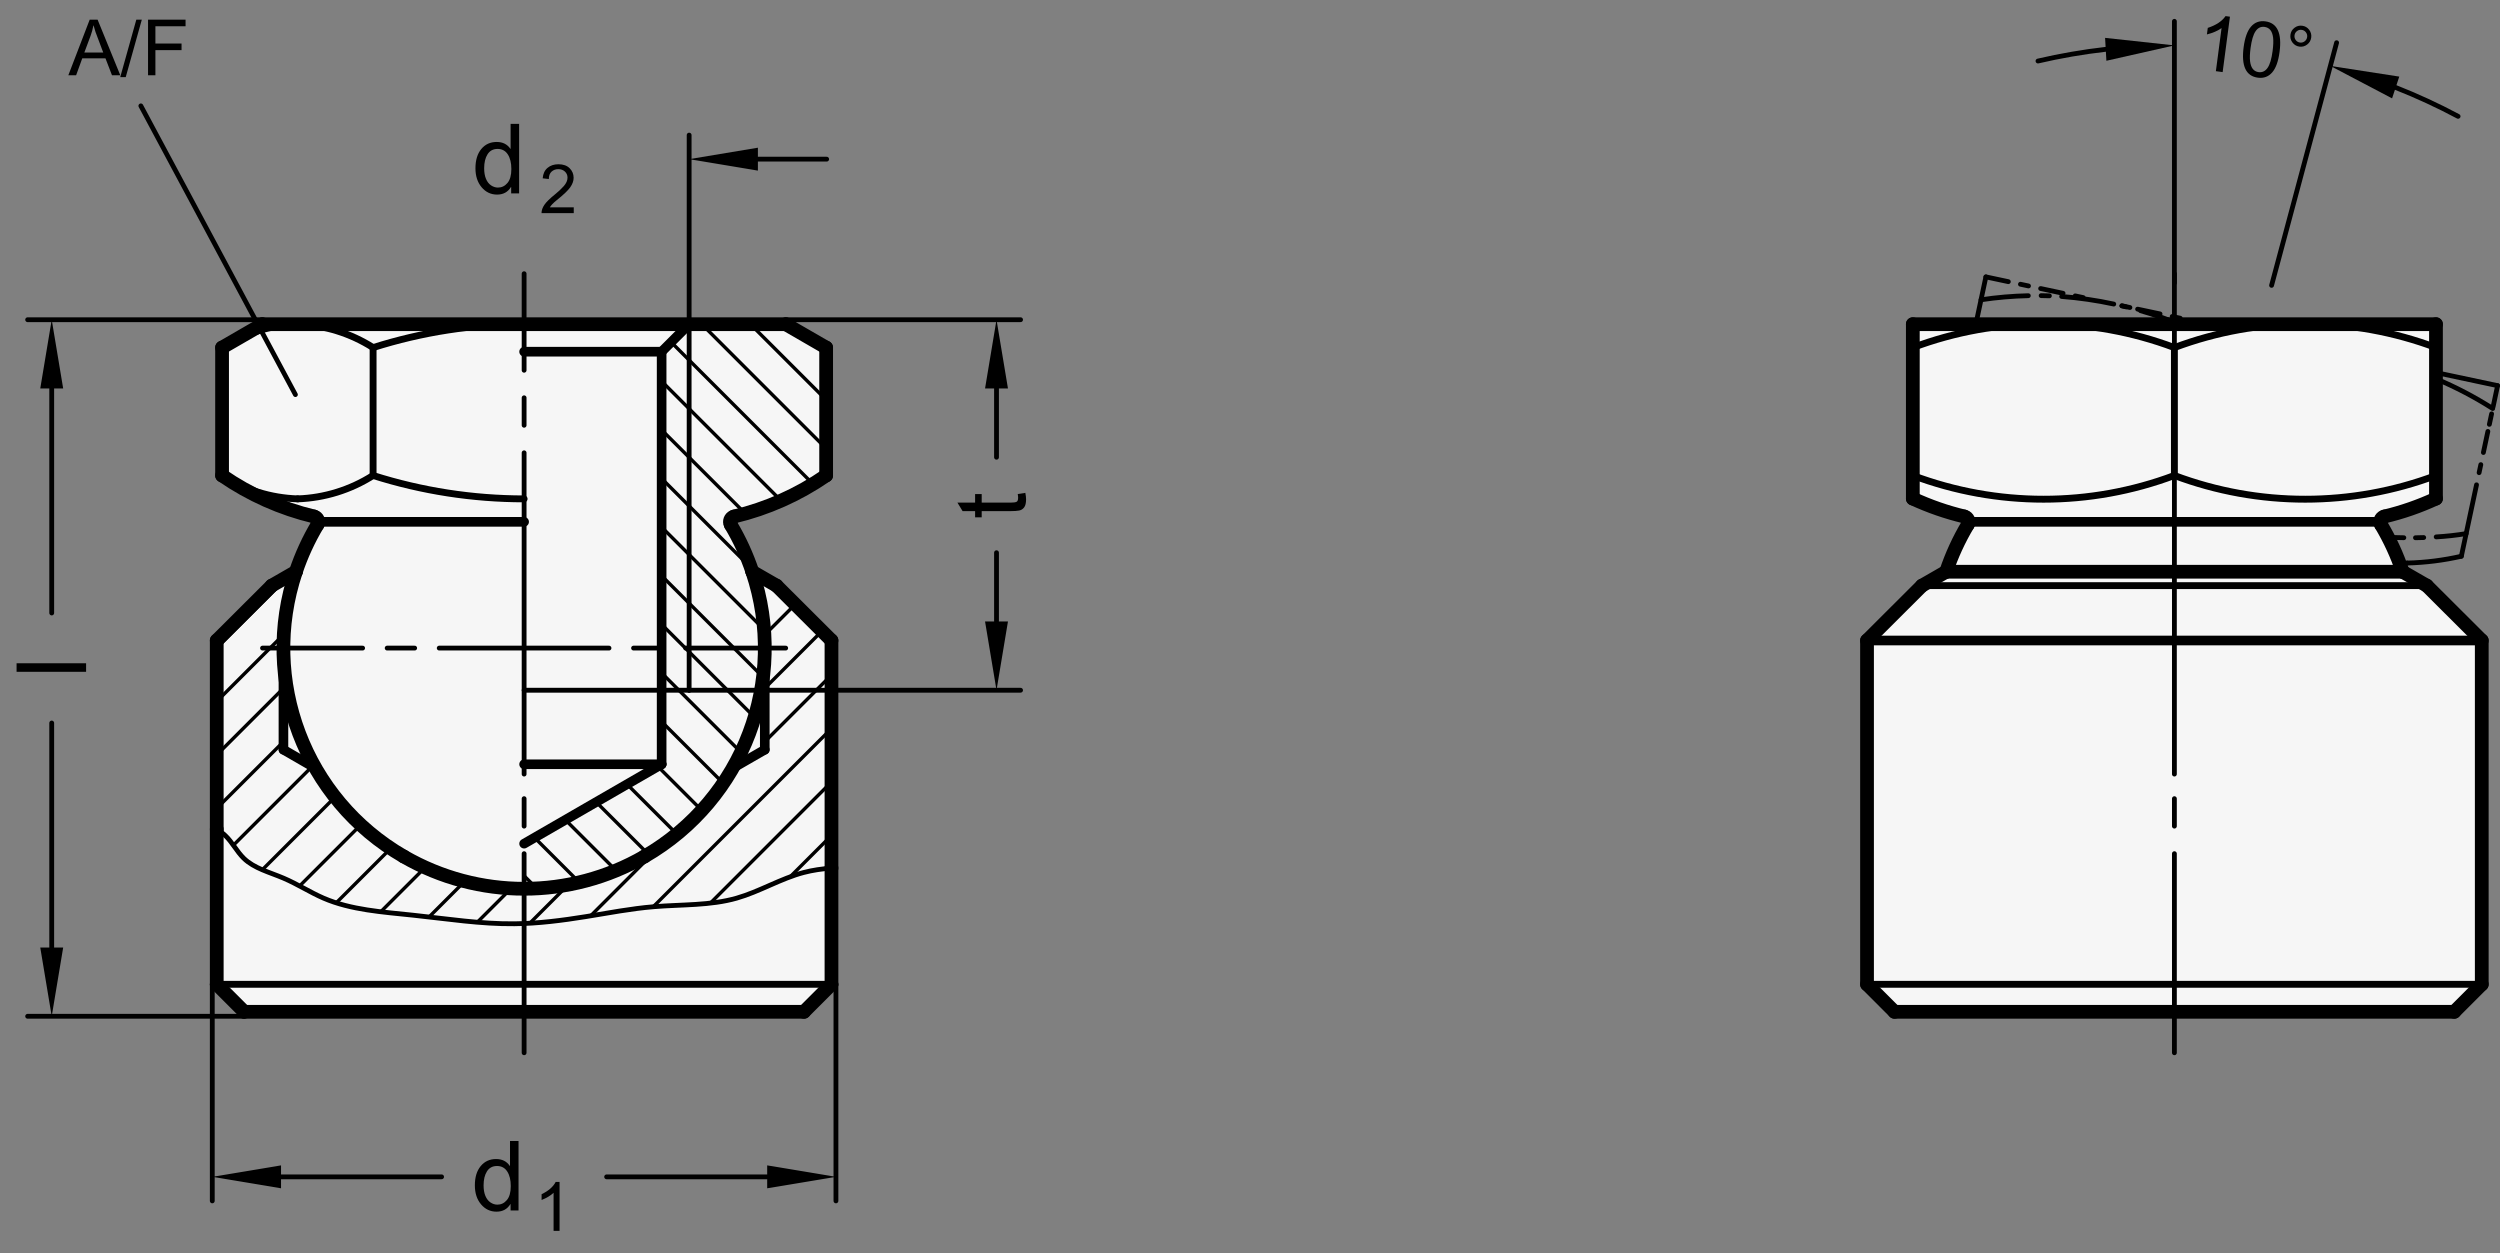 <?xml version="1.0" encoding="utf-8"?>
<!-- Generator: Adobe Illustrator 19.1.0, SVG Export Plug-In . SVG Version: 6.00 Build 0)  -->
<svg version="1.1" xmlns="http://www.w3.org/2000/svg" xmlns:xlink="http://www.w3.org/1999/xlink" x="0px" y="0px"
	 viewBox="0 0 257.65 129.161" enable-background="new 0 0 257.65 129.161" xml:space="preserve">
<rect x="0" y="0" width="257.65" height="129.161" fill="#808080" stroke="none"/>
<g id="MD_x5F_3_x5F_FUELLUNG_x5F_WS">
	<g id="LWPOLYLINE_3_">
		<path fill="#FFFFFF" d="M245.741,53.229c1.827-0.436,3.606-1.054,5.31-1.844V35.823v-2.412h-26.957h-26.957v5.125v12.849
			c1.704,0.79,3.483,1.407,5.31,1.844c0.056,0.013,0.11,0.035,0.159,0.065c0.269,0.161,0.357,0.509,0.196,0.777
			c-0.915,1.532-1.663,3.159-2.229,4.852l-2.486,1.432l-5.669,5.655v35.433l2.835,2.835h57.685l2.835-2.835V66.009l-5.669-5.655
			l-2.486-1.432c-0.566-1.693-1.314-3.319-2.229-4.852c-0.03-0.049-0.051-0.103-0.065-0.159
			C245.248,53.607,245.436,53.302,245.741,53.229z"/>
	</g>
	<g id="LWPOLYLINE_4_">
		<path fill="#FFFFFF" d="M75.662,53.229c3.396-0.806,6.611-2.24,9.48-4.227l0-13.179l-4.17-2.412H54.015H27.057l-4.17,2.412v13.179
			c2.868,1.99,6.083,3.424,9.48,4.227c0.056,0.013,0.11,0.035,0.159,0.065c0.269,0.161,0.357,0.509,0.196,0.777
			c-0.915,1.532-1.663,3.159-2.229,4.852l-2.486,1.432l-5.669,5.655v35.433l2.835,2.835h57.685l2.835-2.835V66.009l-5.669-5.655
			l-2.486-1.432c-0.566-1.693-1.314-3.319-2.229-4.852c-0.03-0.049-0.051-0.103-0.065-0.159
			C75.17,53.607,75.358,53.302,75.662,53.229z"/>
	</g>
</g>
<g id="MD_x5F_3_x5F_FUELLUNG_x5F_GR">
	<g id="LWPOLYLINE">
		<path fill="#F6F6F6" d="M75.662,53.229c3.396-0.806,6.611-2.24,9.48-4.227l0-13.179l-4.17-2.412H54.015H27.057l-4.17,2.412v13.179
			c2.868,1.99,6.083,3.424,9.48,4.227c0.056,0.013,0.11,0.035,0.159,0.065c0.269,0.161,0.357,0.509,0.196,0.777
			c-0.915,1.532-1.663,3.159-2.229,4.852l-2.486,1.432l-5.669,5.655v35.433l2.835,2.835h57.685l2.835-2.835V66.009l-5.669-5.655
			l-2.486-1.432c-0.566-1.693-1.314-3.319-2.229-4.852c-0.03-0.049-0.051-0.103-0.065-0.159
			C75.17,53.607,75.358,53.302,75.662,53.229z"/>
	</g>
	<g id="LWPOLYLINE_1_">
		<path fill="#F6F6F6" d="M245.741,53.229c1.827-0.436,3.606-1.054,5.31-1.844V35.823v-2.412h-26.957h-26.957v5.125v12.849
			c1.704,0.79,3.483,1.407,5.31,1.844c0.056,0.013,0.11,0.035,0.159,0.065c0.269,0.161,0.357,0.509,0.196,0.777
			c-0.915,1.532-1.663,3.159-2.229,4.852l-2.486,1.432l-5.669,5.655v35.433l2.835,2.835h57.685l2.835-2.835V66.009l-5.669-5.655
			l-2.486-1.432c-0.566-1.693-1.314-3.319-2.229-4.852c-0.03-0.049-0.051-0.103-0.065-0.159
			C245.248,53.607,245.436,53.302,245.741,53.229z"/>
	</g>
</g>
<g id="MD_x5F_2_x5F_BEMASSUNG">
	<g id="LINE">
		
			<line stroke="#000000" stroke-width="0.496" stroke-linecap="round" stroke-linejoin="round" stroke-miterlimit="10" x1="71.023" y1="33.411" x2="71.023" y2="13.923"/>
	</g>
	<g id="LINE_1_">
		
			<line stroke="#000000" stroke-width="0.496" stroke-linecap="round" stroke-linejoin="round" stroke-miterlimit="10" x1="78.109" y1="16.403" x2="85.196" y2="16.403"/>
	</g>
	<g id="SOLID">
		<polygon points="78.109,15.222 71.023,16.403 78.109,17.584 		"/>
	</g>
	<g id="TEXT">
		<g>
			<path d="M53.5,19.933H52.68v-0.66h-0.02c-0.316,0.521-0.793,0.782-1.432,0.782c-0.635,0-1.166-0.252-1.591-0.755
				C49.212,18.796,49,18.144,49,17.343c0-0.838,0.2-1.499,0.601-1.984s0.93-0.729,1.588-0.729c0.619,0,1.09,0.236,1.413,0.709h0.02
				v-2.571H53.5V19.933z M51.321,19.332c0.384,0,0.71-0.157,0.978-0.474s0.401-0.795,0.401-1.437c0-0.633-0.122-1.136-0.367-1.511
				c-0.244-0.374-0.595-0.562-1.051-0.562s-0.801,0.183-1.034,0.55c-0.233,0.366-0.35,0.848-0.35,1.444
				c0,0.43,0.063,0.794,0.188,1.092s0.3,0.522,0.525,0.672C50.837,19.257,51.073,19.332,51.321,19.332z"/>
		</g>
	</g>
	<g id="TEXT_1_">
		<g>
			<path d="M59.131,21.966h-3.322c0-0.283,0.099-0.569,0.296-0.858c0.197-0.29,0.566-0.652,1.107-1.088
				c0.331-0.265,0.626-0.543,0.886-0.833c0.26-0.291,0.39-0.584,0.39-0.878c0-0.253-0.09-0.462-0.269-0.628
				c-0.179-0.165-0.406-0.248-0.679-0.248c-0.276,0-0.508,0.085-0.695,0.255s-0.282,0.424-0.284,0.762l-0.633-0.072
				c0.039-0.47,0.206-0.829,0.501-1.077c0.295-0.249,0.67-0.373,1.124-0.373c0.493,0,0.876,0.136,1.151,0.408
				c0.275,0.272,0.413,0.602,0.413,0.987c0,0.321-0.116,0.647-0.347,0.977c-0.232,0.33-0.693,0.771-1.384,1.322
				c-0.362,0.29-0.603,0.54-0.722,0.749h2.467V21.966z"/>
		</g>
	</g>
	<g id="LINE_2_">
		
			<line stroke="#000000" stroke-width="0.496" stroke-linecap="round" stroke-linejoin="round" stroke-miterlimit="10" x1="21.877" y1="101.442" x2="21.877" y2="123.765"/>
	</g>
	<g id="SOLID_1_">
		<polygon points="28.963,120.104 21.877,121.285 28.963,122.466 		"/>
	</g>
	<g id="LINE_107_">
		
			<line stroke="#000000" stroke-width="0.496" stroke-linecap="round" stroke-linejoin="round" stroke-miterlimit="10" x1="234.109" y1="29.411" x2="240.811" y2="4.399"/>
	</g>
	<g id="LINE_108_">
		
			<line stroke="#000000" stroke-width="0.496" stroke-linecap="round" stroke-linejoin="round" stroke-miterlimit="10" x1="224.093" y1="29.159" x2="224.093" y2="2.198"/>
	</g>
	<g id="ARC_25_">
		<path stroke="#000000" stroke-width="0.496" stroke-linecap="round" stroke-linejoin="round" stroke-miterlimit="10" d="
			M253.331,11.99c-2.086-1.113-4.233-2.106-6.433-2.974"/>
	</g>
	<g id="ARC_26_">
		<path stroke="#000000" stroke-width="0.496" stroke-linecap="round" stroke-linejoin="round" stroke-miterlimit="10" d="
			M217.018,5.082c-2.349,0.269-4.68,0.672-6.983,1.208"/>
	</g>
	<g id="SOLID_2_">
		<polygon points="246.528,10.138 240.169,6.795 247.269,7.895 		"/>
	</g>
	<g id="SOLID_3_">
		<polygon points="216.951,3.903 224.093,4.678 217.085,6.262 		"/>
	</g>
	<g id="TEXT_2_">
		<g>
			<path d="M229.066,7.43l-0.698-0.093l0.586-4.445c-0.393,0.284-0.896,0.503-1.51,0.657l0.089-0.675
				c0.854-0.279,1.465-0.684,1.832-1.215l0.453,0.06L229.066,7.43z"/>
			<path d="M233.461,2.199c1.235,0.162,1.726,1.213,1.471,3.15c-0.129,0.98-0.385,1.688-0.767,2.122
				c-0.382,0.436-0.872,0.613-1.469,0.535c-1.232-0.163-1.722-1.211-1.467-3.145c0.129-0.979,0.384-1.688,0.767-2.124
				C232.378,2.301,232.867,2.121,233.461,2.199z M232.772,7.434c0.375,0.049,0.683-0.097,0.921-0.435
				c0.239-0.337,0.413-0.918,0.521-1.743c0.075-0.573,0.093-1.031,0.053-1.371c-0.041-0.34-0.136-0.604-0.283-0.787
				c-0.148-0.183-0.35-0.292-0.605-0.325c-0.375-0.05-0.682,0.098-0.918,0.443c-0.237,0.344-0.41,0.925-0.518,1.741
				c-0.075,0.566-0.091,1.02-0.05,1.362c0.042,0.341,0.137,0.604,0.283,0.788C232.324,7.291,232.522,7.4,232.772,7.434z"/>
			<path d="M237.266,2.652c0.295,0.039,0.533,0.178,0.715,0.416s0.252,0.504,0.214,0.799c-0.039,0.297-0.178,0.538-0.416,0.721
				s-0.504,0.255-0.796,0.217c-0.295-0.039-0.533-0.178-0.716-0.416c-0.184-0.238-0.255-0.507-0.216-0.804s0.177-0.536,0.414-0.718
				C236.702,2.686,236.969,2.613,237.266,2.652z M237.038,4.386c0.179,0.023,0.341-0.021,0.485-0.133
				c0.145-0.113,0.229-0.26,0.253-0.44c0.024-0.181-0.02-0.343-0.131-0.486c-0.111-0.145-0.257-0.227-0.435-0.25
				c-0.182-0.024-0.343,0.019-0.486,0.129c-0.143,0.109-0.227,0.255-0.25,0.436c-0.024,0.181,0.019,0.344,0.128,0.491
				C236.712,4.277,236.857,4.361,237.038,4.386z"/>
		</g>
	</g>
	<g id="LINE_109_">
		
			<line stroke="#000000" stroke-width="0.496" stroke-linecap="round" stroke-linejoin="round" stroke-miterlimit="10" x1="71.023" y1="71.135" x2="105.18" y2="71.135"/>
	</g>
	<g id="LINE_110_">
		
			<line stroke="#000000" stroke-width="0.496" stroke-linecap="round" stroke-linejoin="round" stroke-miterlimit="10" x1="80.972" y1="32.95" x2="105.18" y2="32.95"/>
	</g>
	<g id="LINE_111_">
		
			<line stroke="#000000" stroke-width="0.496" stroke-linecap="round" stroke-linejoin="round" stroke-miterlimit="10" x1="102.7" y1="40.037" x2="102.7" y2="47.124"/>
	</g>
	<g id="LINE_112_">
		
			<line stroke="#000000" stroke-width="0.496" stroke-linecap="round" stroke-linejoin="round" stroke-miterlimit="10" x1="102.7" y1="64.048" x2="102.7" y2="56.961"/>
	</g>
	<g id="SOLID_4_">
		<polygon points="101.519,40.037 102.7,32.95 103.881,40.037 		"/>
	</g>
	<g id="SOLID_5_">
		<polygon points="101.519,64.048 102.7,71.135 103.881,64.048 		"/>
	</g>
	<g id="TEXT_3_">
		<g>
			<path d="M105.67,50.794c0.052,0.261,0.078,0.48,0.078,0.66c0,0.385-0.067,0.665-0.203,0.841
				c-0.135,0.176-0.307,0.283-0.516,0.322c-0.208,0.039-0.498,0.059-0.869,0.059h-2.986v0.641h-0.68v-0.641h-1.29l-0.533-0.879
				h1.823v-0.88h0.68v0.88h3.035c0.261,0,0.445-0.027,0.555-0.081c0.108-0.054,0.163-0.19,0.163-0.408
				c0-0.127-0.013-0.257-0.039-0.391L105.67,50.794z"/>
		</g>
	</g>
	<g id="LINE_113_">
		
			<line stroke="#000000" stroke-width="0.496" stroke-linecap="round" stroke-linejoin="round" stroke-miterlimit="10" x1="25.172" y1="104.738" x2="2.849" y2="104.738"/>
	</g>
	<g id="LINE_114_">
		
			<line stroke="#000000" stroke-width="0.496" stroke-linecap="round" stroke-linejoin="round" stroke-miterlimit="10" x1="27.057" y1="32.95" x2="2.849" y2="32.95"/>
	</g>
	<g id="LINE_115_">
		
			<line stroke="#000000" stroke-width="0.496" stroke-linecap="round" stroke-linejoin="round" stroke-miterlimit="10" x1="5.33" y1="97.651" x2="5.33" y2="74.513"/>
	</g>
	<g id="LINE_116_">
		
			<line stroke="#000000" stroke-width="0.496" stroke-linecap="round" stroke-linejoin="round" stroke-miterlimit="10" x1="5.33" y1="40.037" x2="5.33" y2="63.175"/>
	</g>
	<g id="SOLID_6_">
		<polygon points="4.149,97.651 5.33,104.738 6.511,97.651 		"/>
	</g>
	<g id="SOLID_7_">
		<polygon points="4.149,40.037 5.33,32.95 6.511,40.037 		"/>
	</g>
	<g id="TEXT_4_">
		<g>
			<path d="M8.873,68.356v0.881H1.708v-0.881H8.873z"/>
		</g>
	</g>
	<g id="LINE_117_">
		
			<line stroke="#000000" stroke-width="0.496" stroke-linecap="round" stroke-linejoin="round" stroke-miterlimit="10" x1="30.445" y1="40.668" x2="14.516" y2="10.912"/>
	</g>
	<g id="LINE_118_">
		
			<line stroke="#000000" stroke-width="0.496" stroke-linecap="round" stroke-linejoin="round" stroke-miterlimit="10" x1="28.963" y1="121.285" x2="45.511" y2="121.285"/>
	</g>
	<g id="TEXT_5_">
		<g>
			<path d="M53.44,124.753H52.62v-0.66H52.6c-0.316,0.521-0.793,0.782-1.432,0.782c-0.635,0-1.166-0.252-1.591-0.755
				c-0.425-0.504-0.638-1.156-0.638-1.957c0-0.838,0.2-1.499,0.601-1.984s0.93-0.729,1.588-0.729c0.619,0,1.09,0.236,1.413,0.709
				h0.02v-2.571h0.879V124.753z M51.261,124.151c0.384,0,0.71-0.157,0.978-0.474s0.401-0.795,0.401-1.437
				c0-0.633-0.122-1.136-0.367-1.511c-0.244-0.374-0.595-0.562-1.051-0.562s-0.801,0.183-1.034,0.55
				c-0.233,0.366-0.35,0.848-0.35,1.444c0,0.43,0.063,0.794,0.188,1.092s0.3,0.522,0.525,0.672
				C50.777,124.077,51.013,124.151,51.261,124.151z"/>
		</g>
	</g>
	<g id="TEXT_6_">
		<g>
			<path d="M57.668,126.852h-0.616v-3.924c-0.308,0.292-0.72,0.539-1.235,0.742v-0.596c0.709-0.34,1.193-0.76,1.451-1.262h0.4
				V126.852z"/>
		</g>
	</g>
	<g id="LINE_119_">
		
			<line stroke="#000000" stroke-width="0.496" stroke-linecap="round" stroke-linejoin="round" stroke-miterlimit="10" x1="86.152" y1="101.442" x2="86.152" y2="123.765"/>
	</g>
	<g id="SOLID_8_">
		<polygon points="79.066,120.104 86.152,121.285 79.066,122.466 		"/>
	</g>
	<g id="LINE_120_">
		
			<line stroke="#000000" stroke-width="0.496" stroke-linecap="round" stroke-linejoin="round" stroke-miterlimit="10" x1="79.066" y1="121.285" x2="62.519" y2="121.285"/>
	</g>
	<g id="MTEXT">
		<g>
			<path d="M12.398,7.759h-0.856L10.87,6.015H8.477L7.844,7.759H7.042l2.201-5.731h0.817L12.398,7.759z M10.639,5.414
				C10.17,4.172,9.905,3.468,9.845,3.3S9.719,2.907,9.646,2.625h-0.02C9.553,3.011,9.456,3.369,9.333,3.697L8.692,5.414H10.639z"/>
			<path d="M14.615,2.028l-1.658,5.923h-0.567l1.658-5.923H14.615z"/>
			<path d="M19.124,2.708h-3.108v1.775h2.694v0.681h-2.694v2.596h-0.759V2.028h3.867V2.708z"/>
		</g>
	</g>
</g>
<g id="MD_x5F_1_x5F_070">
	<g id="LINE_3_">
		
			<line fill="none" stroke="#000000" stroke-width="0.992" stroke-linecap="round" stroke-linejoin="round" stroke-miterlimit="10" x1="32.802" y1="53.78" x2="54.015" y2="53.78"/>
	</g>
	<g id="LINE_22_">
		
			<line fill="none" stroke="#000000" stroke-width="0.992" stroke-linecap="round" stroke-linejoin="round" stroke-miterlimit="10" x1="54.015" y1="86.948" x2="68.188" y2="78.765"/>
	</g>
	<g id="LINE_23_">
		
			<line fill="none" stroke="#000000" stroke-width="0.992" stroke-linecap="round" stroke-linejoin="round" stroke-miterlimit="10" x1="68.188" y1="78.765" x2="68.188" y2="36.246"/>
	</g>
	<g id="LINE_24_">
		
			<line fill="none" stroke="#000000" stroke-width="0.992" stroke-linecap="round" stroke-linejoin="round" stroke-miterlimit="10" x1="68.188" y1="36.246" x2="71.023" y2="33.411"/>
	</g>
	<g id="LINE_25_">
		
			<line fill="none" stroke="#000000" stroke-width="0.992" stroke-linecap="round" stroke-linejoin="round" stroke-miterlimit="10" x1="68.188" y1="36.246" x2="54.015" y2="36.246"/>
	</g>
	<g id="LINE_26_">
		
			<line fill="none" stroke="#000000" stroke-width="0.992" stroke-linecap="round" stroke-linejoin="round" stroke-miterlimit="10" x1="68.188" y1="78.765" x2="54.015" y2="78.765"/>
	</g>
	<g id="LINE_59_">
		
			<line fill="none" stroke="#000000" stroke-width="0.992" stroke-linecap="round" stroke-linejoin="round" stroke-miterlimit="10" x1="29.212" y1="66.792" x2="29.212" y2="77.263"/>
	</g>
	<g id="LINE_60_">
		
			<line fill="none" stroke="#000000" stroke-width="0.992" stroke-linecap="round" stroke-linejoin="round" stroke-miterlimit="10" x1="29.212" y1="77.263" x2="32.524" y2="79.175"/>
	</g>
	<g id="LINE_61_">
		
			<line fill="none" stroke="#000000" stroke-width="0.992" stroke-linecap="round" stroke-linejoin="round" stroke-miterlimit="10" x1="78.818" y1="66.792" x2="78.818" y2="77.263"/>
	</g>
	<g id="LINE_62_">
		
			<line fill="none" stroke="#000000" stroke-width="0.992" stroke-linecap="round" stroke-linejoin="round" stroke-miterlimit="10" x1="78.818" y1="77.263" x2="75.505" y2="79.175"/>
	</g>
	<g id="LINE_72_">
		
			<line fill="none" stroke="#000000" stroke-width="0.992" stroke-linecap="round" stroke-linejoin="round" stroke-miterlimit="10" x1="202.881" y1="53.78" x2="224.093" y2="53.78"/>
	</g>
	<g id="LINE_88_">
		
			<line fill="none" stroke="#000000" stroke-width="0.992" stroke-linecap="round" stroke-linejoin="round" stroke-miterlimit="10" x1="192.416" y1="66.009" x2="255.77" y2="66.009"/>
	</g>
	<g id="LINE_90_">
		
			<line fill="none" stroke="#000000" stroke-width="0.992" stroke-linecap="round" stroke-linejoin="round" stroke-miterlimit="10" x1="245.306" y1="53.78" x2="224.093" y2="53.78"/>
	</g>
</g>
<g id="MD_x5F_2_x5F_SCHRAFFUR">
	<g id="LINE_4_">
		
			<line fill="none" stroke="#000000" stroke-width="0.354" stroke-linecap="round" stroke-linejoin="round" stroke-miterlimit="10" x1="55.313" y1="91.561" x2="54.015" y2="90.262"/>
	</g>
	<g id="LINE_5_">
		
			<line fill="none" stroke="#000000" stroke-width="0.354" stroke-linecap="round" stroke-linejoin="round" stroke-miterlimit="10" x1="59.698" y1="90.935" x2="55.091" y2="86.327"/>
	</g>
	<g id="LINE_6_">
		
			<line fill="none" stroke="#000000" stroke-width="0.354" stroke-linecap="round" stroke-linejoin="round" stroke-miterlimit="10" x1="63.489" y1="89.714" x2="58.267" y2="84.493"/>
	</g>
	<g id="LINE_7_">
		
			<line fill="none" stroke="#000000" stroke-width="0.354" stroke-linecap="round" stroke-linejoin="round" stroke-miterlimit="10" x1="66.819" y1="88.034" x2="61.444" y2="82.659"/>
	</g>
	<g id="LINE_8_">
		
			<line fill="none" stroke="#000000" stroke-width="0.354" stroke-linecap="round" stroke-linejoin="round" stroke-miterlimit="10" x1="69.756" y1="85.96" x2="64.621" y2="80.825"/>
	</g>
	<g id="LINE_9_">
		
			<line fill="none" stroke="#000000" stroke-width="0.354" stroke-linecap="round" stroke-linejoin="round" stroke-miterlimit="10" x1="72.327" y1="83.52" x2="67.798" y2="78.991"/>
	</g>
	<g id="LINE_10_">
		
			<line fill="none" stroke="#000000" stroke-width="0.354" stroke-linecap="round" stroke-linejoin="round" stroke-miterlimit="10" x1="74.538" y1="80.72" x2="68.188" y2="74.37"/>
	</g>
	<g id="LINE_11_">
		
			<line fill="none" stroke="#000000" stroke-width="0.354" stroke-linecap="round" stroke-linejoin="round" stroke-miterlimit="10" x1="76.368" y1="77.539" x2="68.188" y2="69.359"/>
	</g>
	<g id="LINE_12_">
		
			<line fill="none" stroke="#000000" stroke-width="0.354" stroke-linecap="round" stroke-linejoin="round" stroke-miterlimit="10" x1="77.769" y1="73.929" x2="68.188" y2="64.348"/>
	</g>
	<g id="LINE_13_">
		
			<line fill="none" stroke="#000000" stroke-width="0.354" stroke-linecap="round" stroke-linejoin="round" stroke-miterlimit="10" x1="78.637" y1="69.785" x2="68.188" y2="59.337"/>
	</g>
	<g id="LINE_14_">
		
			<line fill="none" stroke="#000000" stroke-width="0.354" stroke-linecap="round" stroke-linejoin="round" stroke-miterlimit="10" x1="78.744" y1="64.882" x2="68.188" y2="54.326"/>
	</g>
	<g id="LINE_15_">
		
			<line fill="none" stroke="#000000" stroke-width="0.354" stroke-linecap="round" stroke-linejoin="round" stroke-miterlimit="10" x1="77.4" y1="58.527" x2="68.188" y2="49.315"/>
	</g>
	<g id="LINE_16_">
		
			<line fill="none" stroke="#000000" stroke-width="0.354" stroke-linecap="round" stroke-linejoin="round" stroke-miterlimit="10" x1="76.813" y1="52.928" x2="68.188" y2="44.304"/>
	</g>
	<g id="LINE_17_">
		
			<line fill="none" stroke="#000000" stroke-width="0.354" stroke-linecap="round" stroke-linejoin="round" stroke-miterlimit="10" x1="80.496" y1="51.601" x2="68.188" y2="39.293"/>
	</g>
	<g id="LINE_18_">
		
			<line fill="none" stroke="#000000" stroke-width="0.354" stroke-linecap="round" stroke-linejoin="round" stroke-miterlimit="10" x1="83.788" y1="49.881" x2="69.17" y2="35.264"/>
	</g>
	<g id="LINE_19_">
		
			<line fill="none" stroke="#000000" stroke-width="0.354" stroke-linecap="round" stroke-linejoin="round" stroke-miterlimit="10" x1="85.142" y1="46.225" x2="72.328" y2="33.411"/>
	</g>
	<g id="LINE_20_">
		
			<line fill="none" stroke="#000000" stroke-width="0.354" stroke-linecap="round" stroke-linejoin="round" stroke-miterlimit="10" x1="85.142" y1="41.214" x2="77.339" y2="33.411"/>
	</g>
	<g id="LINE_21_">
		
			<line fill="none" stroke="#000000" stroke-width="0.354" stroke-linecap="round" stroke-linejoin="round" stroke-miterlimit="10" x1="85.142" y1="36.203" x2="84.24" y2="35.301"/>
	</g>
	<g id="LINE_29_">
		
			<line fill="none" stroke="#000000" stroke-width="0.354" stroke-linecap="round" stroke-linejoin="round" stroke-miterlimit="10" x1="22.338" y1="66.776" x2="29.781" y2="59.333"/>
	</g>
	<g id="LINE_30_">
		
			<line fill="none" stroke="#000000" stroke-width="0.354" stroke-linecap="round" stroke-linejoin="round" stroke-miterlimit="10" x1="22.338" y1="72.288" x2="29.252" y2="65.374"/>
	</g>
	<g id="LINE_31_">
		
			<line fill="none" stroke="#000000" stroke-width="0.354" stroke-linecap="round" stroke-linejoin="round" stroke-miterlimit="10" x1="22.338" y1="77.8" x2="29.212" y2="70.926"/>
	</g>
	<g id="LINE_32_">
		
			<line fill="none" stroke="#000000" stroke-width="0.354" stroke-linecap="round" stroke-linejoin="round" stroke-miterlimit="10" x1="22.338" y1="83.312" x2="29.212" y2="76.438"/>
	</g>
	<g id="LINE_33_">
		
			<line fill="none" stroke="#000000" stroke-width="0.354" stroke-linecap="round" stroke-linejoin="round" stroke-miterlimit="10" x1="24.051" y1="87.111" x2="32.183" y2="78.979"/>
	</g>
	<g id="LINE_34_">
		
			<line fill="none" stroke="#000000" stroke-width="0.354" stroke-linecap="round" stroke-linejoin="round" stroke-miterlimit="10" x1="27.033" y1="89.641" x2="34.532" y2="82.142"/>
	</g>
	<g id="LINE_35_">
		
			<line fill="none" stroke="#000000" stroke-width="0.354" stroke-linecap="round" stroke-linejoin="round" stroke-miterlimit="10" x1="30.876" y1="91.31" x2="37.18" y2="85.007"/>
	</g>
	<g id="LINE_36_">
		
			<line fill="none" stroke="#000000" stroke-width="0.354" stroke-linecap="round" stroke-linejoin="round" stroke-miterlimit="10" x1="34.649" y1="93.049" x2="40.264" y2="87.434"/>
	</g>
	<g id="LINE_37_">
		
			<line fill="none" stroke="#000000" stroke-width="0.354" stroke-linecap="round" stroke-linejoin="round" stroke-miterlimit="10" x1="39.243" y1="93.968" x2="43.811" y2="89.399"/>
	</g>
	<g id="LINE_38_">
		
			<line fill="none" stroke="#000000" stroke-width="0.354" stroke-linecap="round" stroke-linejoin="round" stroke-miterlimit="10" x1="44.217" y1="94.505" x2="47.894" y2="90.828"/>
	</g>
	<g id="LINE_39_">
		
			<line fill="none" stroke="#000000" stroke-width="0.354" stroke-linecap="round" stroke-linejoin="round" stroke-miterlimit="10" x1="78.051" y1="60.672" x2="78.973" y2="59.75"/>
	</g>
	<g id="LINE_40_">
		
			<line fill="none" stroke="#000000" stroke-width="0.354" stroke-linecap="round" stroke-linejoin="round" stroke-miterlimit="10" x1="49.19" y1="95.045" x2="52.676" y2="91.559"/>
	</g>
	<g id="LINE_41_">
		
			<line fill="none" stroke="#000000" stroke-width="0.354" stroke-linecap="round" stroke-linejoin="round" stroke-miterlimit="10" x1="78.782" y1="65.453" x2="81.954" y2="62.281"/>
	</g>
	<g id="LINE_42_">
		
			<line fill="none" stroke="#000000" stroke-width="0.354" stroke-linecap="round" stroke-linejoin="round" stroke-miterlimit="10" x1="54.598" y1="95.148" x2="58.574" y2="91.172"/>
	</g>
	<g id="LINE_43_">
		
			<line fill="none" stroke="#000000" stroke-width="0.354" stroke-linecap="round" stroke-linejoin="round" stroke-miterlimit="10" x1="78.818" y1="70.929" x2="84.713" y2="65.033"/>
	</g>
	<g id="LINE_44_">
		
			<line fill="none" stroke="#000000" stroke-width="0.354" stroke-linecap="round" stroke-linejoin="round" stroke-miterlimit="10" x1="60.873" y1="94.385" x2="67.946" y2="87.313"/>
	</g>
	<g id="LINE_45_">
		
			<line fill="none" stroke="#000000" stroke-width="0.354" stroke-linecap="round" stroke-linejoin="round" stroke-miterlimit="10" x1="78.818" y1="76.441" x2="85.692" y2="69.567"/>
	</g>
	<g id="LINE_46_">
		
			<line fill="none" stroke="#000000" stroke-width="0.354" stroke-linecap="round" stroke-linejoin="round" stroke-miterlimit="10" x1="74.536" y1="80.723" x2="76.874" y2="78.385"/>
	</g>
	<g id="LINE_47_">
		
			<line fill="none" stroke="#000000" stroke-width="0.354" stroke-linecap="round" stroke-linejoin="round" stroke-miterlimit="10" x1="67.321" y1="93.449" x2="85.692" y2="75.079"/>
	</g>
	<g id="LINE_48_">
		
			<line fill="none" stroke="#000000" stroke-width="0.354" stroke-linecap="round" stroke-linejoin="round" stroke-miterlimit="10" x1="73.207" y1="93.076" x2="85.692" y2="80.591"/>
	</g>
	<g id="LINE_49_">
		
			<line fill="none" stroke="#000000" stroke-width="0.354" stroke-linecap="round" stroke-linejoin="round" stroke-miterlimit="10" x1="81.426" y1="90.369" x2="85.692" y2="86.103"/>
	</g>
</g>
<g id="MD_x5F_1_x5F_035">
	<g id="LINE_27_">
		
			<line fill="none" stroke="#000000" stroke-width="0.496" stroke-linecap="round" stroke-linejoin="round" stroke-miterlimit="10" x1="71.023" y1="33.411" x2="71.023" y2="71.135"/>
	</g>
	<g id="LINE_28_">
		
			<line fill="none" stroke="#000000" stroke-width="0.496" stroke-linecap="round" stroke-linejoin="round" stroke-miterlimit="10" x1="71.023" y1="71.135" x2="54.015" y2="71.135"/>
	</g>
	<g id="SPLINE">
		
			<path fill="none" stroke="#000000" stroke-width="0.496" stroke-linecap="round" stroke-linejoin="round" stroke-miterlimit="10" d="
			M22.338,85.471c0.315,0.179,0.609,0.386,0.871,0.633c0.72,0.678,1.201,1.656,1.909,2.348c1.075,1.051,2.67,1.439,4.112,2.055
			c1.441,0.615,2.728,1.457,4.112,2.055c2.835,1.224,6.08,1.424,9.251,1.761c3.524,0.374,6.958,0.918,10.426,0.881
			c2.446-0.026,4.909-0.341,7.342-0.734c2.349-0.379,4.671-0.831,7.049-1.027c2.858-0.236,5.795-0.103,8.517-0.881
			c2.349-0.671,4.537-2.021,6.902-2.642c0.932-0.245,1.892-0.376,2.864-0.457"/>
	</g>
	<g id="LINE_91_">
		
			<line fill="none" stroke="#000000" stroke-width="0.496" stroke-linecap="round" stroke-linejoin="round" stroke-miterlimit="10" x1="224.093" y1="82.309" x2="224.093" y2="85.143"/>
	</g>
	<g id="LINE_92_">
		
			<line fill="none" stroke="#000000" stroke-width="0.496" stroke-linecap="round" stroke-linejoin="round" stroke-miterlimit="10" x1="224.093" y1="46.664" x2="224.093" y2="79.778"/>
	</g>
	<g id="LINE_93_">
		
			<line fill="none" stroke="#000000" stroke-width="0.496" stroke-linecap="round" stroke-linejoin="round" stroke-miterlimit="10" x1="224.093" y1="40.995" x2="224.093" y2="43.829"/>
	</g>
	<g id="LINE_94_">
		
			<line fill="none" stroke="#000000" stroke-width="0.496" stroke-linecap="round" stroke-linejoin="round" stroke-miterlimit="10" x1="224.093" y1="28.208" x2="224.093" y2="38.16"/>
	</g>
	<g id="LINE_95_">
		
			<line fill="none" stroke="#000000" stroke-width="0.496" stroke-linecap="round" stroke-linejoin="round" stroke-miterlimit="10" x1="224.093" y1="87.978" x2="224.093" y2="108.499"/>
	</g>
	<g id="LINE_96_">
		
			<line fill="none" stroke="#000000" stroke-width="0.496" stroke-linecap="round" stroke-linejoin="round" stroke-miterlimit="10" x1="54.015" y1="82.309" x2="54.015" y2="85.143"/>
	</g>
	<g id="LINE_97_">
		
			<line fill="none" stroke="#000000" stroke-width="0.496" stroke-linecap="round" stroke-linejoin="round" stroke-miterlimit="10" x1="54.015" y1="46.664" x2="54.015" y2="79.778"/>
	</g>
	<g id="LINE_98_">
		
			<line fill="none" stroke="#000000" stroke-width="0.496" stroke-linecap="round" stroke-linejoin="round" stroke-miterlimit="10" x1="54.015" y1="40.995" x2="54.015" y2="43.829"/>
	</g>
	<g id="LINE_99_">
		
			<line fill="none" stroke="#000000" stroke-width="0.496" stroke-linecap="round" stroke-linejoin="round" stroke-miterlimit="10" x1="54.015" y1="28.208" x2="54.015" y2="38.16"/>
	</g>
	<g id="LINE_100_">
		
			<line fill="none" stroke="#000000" stroke-width="0.496" stroke-linecap="round" stroke-linejoin="round" stroke-miterlimit="10" x1="54.015" y1="87.978" x2="54.015" y2="108.499"/>
	</g>
	<g id="LINE_101_">
		
			<line fill="none" stroke="#000000" stroke-width="0.496" stroke-linecap="round" stroke-linejoin="round" stroke-miterlimit="10" x1="39.901" y1="66.792" x2="42.736" y2="66.792"/>
	</g>
	<g id="LINE_102_">
		
			<line fill="none" stroke="#000000" stroke-width="0.496" stroke-linecap="round" stroke-linejoin="round" stroke-miterlimit="10" x1="27.057" y1="66.792" x2="37.371" y2="66.792"/>
	</g>
	<g id="LINE_103_">
		
			<line fill="none" stroke="#000000" stroke-width="0.496" stroke-linecap="round" stroke-linejoin="round" stroke-miterlimit="10" x1="54.015" y1="66.792" x2="45.266" y2="66.792"/>
	</g>
	<g id="LINE_104_">
		
			<line fill="none" stroke="#000000" stroke-width="0.496" stroke-linecap="round" stroke-linejoin="round" stroke-miterlimit="10" x1="68.129" y1="66.792" x2="65.294" y2="66.792"/>
	</g>
	<g id="LINE_105_">
		
			<line fill="none" stroke="#000000" stroke-width="0.496" stroke-linecap="round" stroke-linejoin="round" stroke-miterlimit="10" x1="80.973" y1="66.792" x2="70.659" y2="66.792"/>
	</g>
	<g id="LINE_106_">
		
			<line fill="none" stroke="#000000" stroke-width="0.496" stroke-linecap="round" stroke-linejoin="round" stroke-miterlimit="10" x1="54.015" y1="66.792" x2="62.764" y2="66.792"/>
	</g>
</g>
<g id="MD_x5F_1_x5F_100">
	<g id="ARC">
		
			<path fill="none" stroke="#000000" stroke-width="1.417" stroke-linecap="round" stroke-linejoin="round" stroke-miterlimit="10" d="
			M30.493,58.923c-3.741,11.183,0.908,23.453,11.12,29.349"/>
	</g>
	<g id="ARC_1_">
		
			<path fill="none" stroke="#000000" stroke-width="1.417" stroke-linecap="round" stroke-linejoin="round" stroke-miterlimit="10" d="
			M32.722,54.071c-0.915,1.532-1.663,3.159-2.229,4.852"/>
	</g>
	<g id="LINE_50_">
		
			<line fill="none" stroke="#000000" stroke-width="1.417" stroke-linecap="round" stroke-linejoin="round" stroke-miterlimit="10" x1="30.493" y1="58.923" x2="28.007" y2="60.354"/>
	</g>
	<g id="LINE_51_">
		
			<line fill="none" stroke="#000000" stroke-width="1.417" stroke-linecap="round" stroke-linejoin="round" stroke-miterlimit="10" x1="85.692" y1="101.442" x2="85.692" y2="89.463"/>
	</g>
	<g id="LINE_52_">
		
			<line fill="none" stroke="#000000" stroke-width="1.417" stroke-linecap="round" stroke-linejoin="round" stroke-miterlimit="10" x1="85.692" y1="89.463" x2="85.692" y2="66.009"/>
	</g>
	<g id="LINE_53_">
		
			<line fill="none" stroke="#000000" stroke-width="1.417" stroke-linecap="round" stroke-linejoin="round" stroke-miterlimit="10" x1="82.857" y1="104.277" x2="85.692" y2="101.442"/>
	</g>
	<g id="LINE_54_">
		
			<line fill="none" stroke="#000000" stroke-width="1.417" stroke-linecap="round" stroke-linejoin="round" stroke-miterlimit="10" x1="25.172" y1="104.277" x2="82.857" y2="104.277"/>
	</g>
	<g id="LINE_55_">
		
			<line fill="none" stroke="#000000" stroke-width="1.417" stroke-linecap="round" stroke-linejoin="round" stroke-miterlimit="10" x1="22.338" y1="66.009" x2="22.338" y2="85.471"/>
	</g>
	<g id="LINE_56_">
		
			<line fill="none" stroke="#000000" stroke-width="1.417" stroke-linecap="round" stroke-linejoin="round" stroke-miterlimit="10" x1="22.338" y1="85.471" x2="22.338" y2="101.442"/>
	</g>
	<g id="LINE_57_">
		
			<line fill="none" stroke="#000000" stroke-width="1.417" stroke-linecap="round" stroke-linejoin="round" stroke-miterlimit="10" x1="25.172" y1="104.277" x2="22.338" y2="101.442"/>
	</g>
	<g id="ARC_2_">
		
			<path fill="none" stroke="#000000" stroke-width="1.417" stroke-linecap="round" stroke-linejoin="round" stroke-miterlimit="10" d="
			M41.613,88.272c7.674,4.431,17.129,4.431,24.803,0"/>
	</g>
	<g id="ARC_3_">
		
			<path fill="none" stroke="#000000" stroke-width="1.417" stroke-linecap="round" stroke-linejoin="round" stroke-miterlimit="10" d="
			M66.416,88.272c10.212-5.896,14.861-18.167,11.12-29.349"/>
	</g>
	<g id="LINE_63_">
		
			<line fill="none" stroke="#000000" stroke-width="1.417" stroke-linecap="round" stroke-linejoin="round" stroke-miterlimit="10" x1="22.338" y1="66.009" x2="28.007" y2="60.354"/>
	</g>
	<g id="LINE_64_">
		
			<line fill="none" stroke="#000000" stroke-width="1.417" stroke-linecap="round" stroke-linejoin="round" stroke-miterlimit="10" x1="22.887" y1="35.823" x2="27.057" y2="33.411"/>
	</g>
	<g id="LINE_65_">
		
			<line fill="none" stroke="#000000" stroke-width="1.417" stroke-linecap="round" stroke-linejoin="round" stroke-miterlimit="10" x1="27.057" y1="33.411" x2="80.972" y2="33.411"/>
	</g>
	<g id="LINE_66_">
		
			<line fill="none" stroke="#000000" stroke-width="1.417" stroke-linecap="round" stroke-linejoin="round" stroke-miterlimit="10" x1="80.972" y1="33.411" x2="85.142" y2="35.823"/>
	</g>
	<g id="LINE_67_">
		
			<line fill="none" stroke="#000000" stroke-width="1.417" stroke-linecap="round" stroke-linejoin="round" stroke-miterlimit="10" x1="22.887" y1="35.823" x2="22.887" y2="49.002"/>
	</g>
	<g id="LINE_68_">
		
			<line fill="none" stroke="#000000" stroke-width="1.417" stroke-linecap="round" stroke-linejoin="round" stroke-miterlimit="10" x1="85.142" y1="35.823" x2="85.142" y2="49.002"/>
	</g>
	<g id="ARC_4_">
		
			<path fill="none" stroke="#000000" stroke-width="1.417" stroke-linecap="round" stroke-linejoin="round" stroke-miterlimit="10" d="
			M22.887,49.002c2.871,1.984,6.086,3.417,9.48,4.227"/>
	</g>
	<g id="ARC_5_">
		
			<path fill="none" stroke="#000000" stroke-width="1.417" stroke-linecap="round" stroke-linejoin="round" stroke-miterlimit="10" d="
			M32.722,54.071c0.161-0.269,0.073-0.617-0.196-0.777c-0.049-0.03-0.103-0.051-0.159-0.065"/>
	</g>
	<g id="LINE_69_">
		
			<line fill="none" stroke="#000000" stroke-width="1.417" stroke-linecap="round" stroke-linejoin="round" stroke-miterlimit="10" x1="77.536" y1="58.923" x2="80.023" y2="60.354"/>
	</g>
	<g id="LINE_70_">
		
			<line fill="none" stroke="#000000" stroke-width="1.417" stroke-linecap="round" stroke-linejoin="round" stroke-miterlimit="10" x1="85.692" y1="66.009" x2="80.023" y2="60.354"/>
	</g>
	<g id="ARC_12_">
		
			<path fill="none" stroke="#000000" stroke-width="1.417" stroke-linecap="round" stroke-linejoin="round" stroke-miterlimit="10" d="
			M77.536,58.923c-0.566-1.693-1.314-3.319-2.229-4.852"/>
	</g>
	<g id="ARC_13_">
		
			<path fill="none" stroke="#000000" stroke-width="1.417" stroke-linecap="round" stroke-linejoin="round" stroke-miterlimit="10" d="
			M75.662,53.229c3.394-0.81,6.609-2.244,9.48-4.227"/>
	</g>
	<g id="ARC_14_">
		
			<path fill="none" stroke="#000000" stroke-width="1.417" stroke-linecap="round" stroke-linejoin="round" stroke-miterlimit="10" d="
			M75.662,53.229c-0.305,0.073-0.492,0.379-0.42,0.683c0.013,0.056,0.035,0.11,0.065,0.159"/>
	</g>
	<g id="ARC_15_">
		
			<path fill="none" stroke="#000000" stroke-width="1.417" stroke-linecap="round" stroke-linejoin="round" stroke-miterlimit="10" d="
			M202.801,54.071c-0.915,1.532-1.663,3.159-2.229,4.852"/>
	</g>
	<g id="LINE_73_">
		
			<line fill="none" stroke="#000000" stroke-width="1.417" stroke-linecap="round" stroke-linejoin="round" stroke-miterlimit="10" x1="200.571" y1="58.923" x2="198.085" y2="60.354"/>
	</g>
	<g id="LINE_74_">
		
			<line fill="none" stroke="#000000" stroke-width="1.417" stroke-linecap="round" stroke-linejoin="round" stroke-miterlimit="10" x1="255.77" y1="101.442" x2="255.77" y2="66.009"/>
	</g>
	<g id="LINE_75_">
		
			<line fill="none" stroke="#000000" stroke-width="1.417" stroke-linecap="round" stroke-linejoin="round" stroke-miterlimit="10" x1="252.936" y1="104.277" x2="255.77" y2="101.442"/>
	</g>
	<g id="LINE_76_">
		
			<line fill="none" stroke="#000000" stroke-width="1.417" stroke-linecap="round" stroke-linejoin="round" stroke-miterlimit="10" x1="195.251" y1="104.277" x2="252.936" y2="104.277"/>
	</g>
	<g id="LINE_77_">
		
			<line fill="none" stroke="#000000" stroke-width="1.417" stroke-linecap="round" stroke-linejoin="round" stroke-miterlimit="10" x1="192.416" y1="66.009" x2="192.416" y2="101.442"/>
	</g>
	<g id="LINE_78_">
		
			<line fill="none" stroke="#000000" stroke-width="1.417" stroke-linecap="round" stroke-linejoin="round" stroke-miterlimit="10" x1="195.251" y1="104.277" x2="192.416" y2="101.442"/>
	</g>
	<g id="LINE_80_">
		
			<line fill="none" stroke="#000000" stroke-width="1.417" stroke-linecap="round" stroke-linejoin="round" stroke-miterlimit="10" x1="192.416" y1="66.009" x2="198.085" y2="60.354"/>
	</g>
	<g id="LINE_81_">
		
			<line fill="none" stroke="#000000" stroke-width="1.417" stroke-linecap="round" stroke-linejoin="round" stroke-miterlimit="10" x1="197.136" y1="33.411" x2="251.051" y2="33.411"/>
	</g>
	<g id="LINE_82_">
		
			<line fill="none" stroke="#000000" stroke-width="1.417" stroke-linecap="round" stroke-linejoin="round" stroke-miterlimit="10" x1="197.136" y1="33.411" x2="197.136" y2="51.385"/>
	</g>
	<g id="ARC_16_">
		
			<path fill="none" stroke="#000000" stroke-width="1.417" stroke-linecap="round" stroke-linejoin="round" stroke-miterlimit="10" d="
			M197.136,51.385c1.704,0.79,3.483,1.407,5.31,1.844"/>
	</g>
	<g id="ARC_17_">
		
			<path fill="none" stroke="#000000" stroke-width="1.417" stroke-linecap="round" stroke-linejoin="round" stroke-miterlimit="10" d="
			M202.801,54.071c0.161-0.269,0.073-0.617-0.196-0.777c-0.049-0.03-0.103-0.051-0.159-0.065"/>
	</g>
	<g id="LINE_83_">
		
			<line fill="none" stroke="#000000" stroke-width="1.417" stroke-linecap="round" stroke-linejoin="round" stroke-miterlimit="10" x1="247.615" y1="58.923" x2="250.101" y2="60.354"/>
	</g>
	<g id="LINE_84_">
		
			<line fill="none" stroke="#000000" stroke-width="1.417" stroke-linecap="round" stroke-linejoin="round" stroke-miterlimit="10" x1="255.77" y1="66.009" x2="250.101" y2="60.354"/>
	</g>
	<g id="ARC_18_">
		
			<path fill="none" stroke="#000000" stroke-width="1.417" stroke-linecap="round" stroke-linejoin="round" stroke-miterlimit="10" d="
			M247.615,58.923c-0.566-1.693-1.314-3.319-2.229-4.852"/>
	</g>
	<g id="ARC_19_">
		
			<path fill="none" stroke="#000000" stroke-width="1.417" stroke-linecap="round" stroke-linejoin="round" stroke-miterlimit="10" d="
			M245.741,53.229c-0.305,0.073-0.492,0.379-0.42,0.683c0.013,0.056,0.035,0.11,0.065,0.159"/>
	</g>
	<g id="LINE_86_">
		
			<line fill="none" stroke="#000000" stroke-width="1.417" stroke-linecap="round" stroke-linejoin="round" stroke-miterlimit="10" x1="251.051" y1="33.411" x2="251.051" y2="51.385"/>
	</g>
	<g id="ARC_22_">
		
			<path fill="none" stroke="#000000" stroke-width="1.417" stroke-linecap="round" stroke-linejoin="round" stroke-miterlimit="10" d="
			M245.741,53.229c1.827-0.436,3.606-1.054,5.31-1.844"/>
	</g>
	<g id="LINE_89_">
		
			<line fill="none" stroke="#000000" stroke-width="1.417" stroke-linecap="round" stroke-linejoin="round" stroke-miterlimit="10" x1="200.571" y1="58.923" x2="247.615" y2="58.923"/>
	</g>
</g>
<g id="MD_x5F_1_x5F_050">
	<g id="LINE_58_">
		
			<line fill="none" stroke="#000000" stroke-width="0.709" stroke-linecap="round" stroke-linejoin="round" stroke-miterlimit="10" x1="22.338" y1="101.442" x2="85.692" y2="101.442"/>
	</g>
	<g id="ARC_6_">
		
			<path fill="none" stroke="#000000" stroke-width="0.709" stroke-linecap="round" stroke-linejoin="round" stroke-miterlimit="10" d="
			M54.015,33.411c-5.281,0-10.531,0.813-15.564,2.412"/>
	</g>
	<g id="ARC_7_">
		
			<path fill="none" stroke="#000000" stroke-width="0.709" stroke-linecap="round" stroke-linejoin="round" stroke-miterlimit="10" d="
			M38.451,49.002c5.033,1.598,10.283,2.412,15.564,2.412"/>
	</g>
	<g id="ARC_8_">
		
			<path fill="none" stroke="#000000" stroke-width="0.709" stroke-linecap="round" stroke-linejoin="round" stroke-miterlimit="10" d="
			M30.68,33.411c-2.767,0.088-5.46,0.921-7.793,2.412"/>
	</g>
	<g id="ARC_9_">
		
			<path fill="none" stroke="#000000" stroke-width="0.709" stroke-linecap="round" stroke-linejoin="round" stroke-miterlimit="10" d="
			M38.451,35.823c-2.328-1.484-5.011-2.317-7.77-2.412"/>
	</g>
	<g id="ARC_10_">
		
			<path fill="none" stroke="#000000" stroke-width="0.709" stroke-linecap="round" stroke-linejoin="round" stroke-miterlimit="10" d="
			M22.887,49.002c2.334,1.49,5.026,2.323,7.793,2.412"/>
	</g>
	<g id="ARC_11_">
		
			<path fill="none" stroke="#000000" stroke-width="0.709" stroke-linecap="round" stroke-linejoin="round" stroke-miterlimit="10" d="
			M30.68,51.413c2.759-0.095,5.442-0.928,7.77-2.412"/>
	</g>
	<g id="LINE_71_">
		
			<line fill="none" stroke="#000000" stroke-width="0.709" stroke-linecap="round" stroke-linejoin="round" stroke-miterlimit="10" x1="38.451" y1="35.823" x2="38.451" y2="49.002"/>
	</g>
	<g id="LINE_79_">
		
			<line fill="none" stroke="#000000" stroke-width="0.709" stroke-linecap="round" stroke-linejoin="round" stroke-miterlimit="10" x1="192.416" y1="101.442" x2="255.77" y2="101.442"/>
	</g>
	<g id="ARC_20_">
		
			<path fill="none" stroke="#000000" stroke-width="0.709" stroke-linecap="round" stroke-linejoin="round" stroke-miterlimit="10" d="
			M224.093,35.823c-8.69-3.263-18.268-3.263-26.957,0"/>
	</g>
	<g id="ARC_21_">
		
			<path fill="none" stroke="#000000" stroke-width="0.709" stroke-linecap="round" stroke-linejoin="round" stroke-miterlimit="10" d="
			M197.136,49.002c8.69,3.263,18.268,3.263,26.957,0"/>
	</g>
	<g id="LINE_85_">
		
			<line fill="none" stroke="#000000" stroke-width="0.709" stroke-linecap="round" stroke-linejoin="round" stroke-miterlimit="10" x1="198.085" y1="60.354" x2="250.101" y2="60.354"/>
	</g>
	<g id="ARC_23_">
		
			<path fill="none" stroke="#000000" stroke-width="0.709" stroke-linecap="round" stroke-linejoin="round" stroke-miterlimit="10" d="
			M251.051,35.823c-8.69-3.263-18.268-3.263-26.957,0"/>
	</g>
	<g id="ARC_24_">
		
			<path fill="none" stroke="#000000" stroke-width="0.709" stroke-linecap="round" stroke-linejoin="round" stroke-miterlimit="10" d="
			M224.093,49.002c8.69,3.263,18.268,3.263,26.957,0"/>
	</g>
	<g id="LINE_87_">
		
			<line fill="none" stroke="#000000" stroke-width="0.709" stroke-linecap="round" stroke-linejoin="round" stroke-miterlimit="10" x1="224.093" y1="35.823" x2="224.093" y2="49.002"/>
	</g>
</g>
<g id="MD_x5F_2_x5F_MITTELLINIE">
	<g id="LINE_121_">
		<path d="M257.402,39.993c-0.017,0-0.034-0.002-0.052-0.005L251,38.638c-0.134-0.028-0.22-0.16-0.19-0.294
			c0.028-0.133,0.158-0.217,0.294-0.191l6.351,1.35c0.134,0.028,0.22,0.16,0.19,0.294C257.62,39.913,257.517,39.993,257.402,39.993z
			"/>
	</g>
	<g id="LINE_122_">
		<path d="M203.629,33.659c-0.017,0-0.034-0.002-0.052-0.005c-0.134-0.028-0.22-0.16-0.19-0.294l1.036-4.875
			c0.028-0.132,0.157-0.214,0.294-0.191c0.134,0.028,0.22,0.16,0.19,0.294l-1.036,4.875
			C203.847,33.579,203.745,33.659,203.629,33.659z"/>
	</g>
	<g id="ARC_27_">
		<path d="M224.624,33.659c-0.031,0-0.063-0.006-0.093-0.018c-1.302-0.528-2.647-0.993-3.999-1.382
			c-0.132-0.038-0.208-0.175-0.17-0.307c0.038-0.132,0.177-0.211,0.307-0.17c1.369,0.394,2.73,0.864,4.048,1.398
			c0.127,0.052,0.188,0.196,0.137,0.323C224.814,33.601,224.721,33.659,224.624,33.659z"/>
	</g>
	<g id="ARC_28_">
		<path d="M219.112,31.872c-0.02,0-0.04-0.002-0.061-0.007l-0.422-0.103c-0.133-0.032-0.216-0.166-0.184-0.299
			c0.032-0.133,0.161-0.216,0.299-0.184l0.428,0.104c0.133,0.033,0.213,0.168,0.18,0.301
			C219.325,31.796,219.223,31.872,219.112,31.872z"/>
	</g>
	<g id="ARC_29_">
		<path d="M217.847,31.585c-0.018,0-0.035-0.002-0.053-0.006c-1.751-0.379-3.547-0.64-5.337-0.776
			c-0.137-0.011-0.239-0.13-0.229-0.266c0.01-0.136,0.126-0.228,0.266-0.229c1.813,0.138,3.631,0.402,5.405,0.787
			c0.134,0.029,0.219,0.161,0.189,0.294C218.064,31.506,217.961,31.585,217.847,31.585z"/>
	</g>
	<g id="ARC_30_">
		<path d="M211.211,30.736c-0.003,0-0.006,0-0.009,0c-0.281-0.01-0.563-0.017-0.845-0.02c-0.137-0.001-0.247-0.114-0.245-0.251
			c0.002-0.136,0.112-0.245,0.248-0.245c0.001,0,0.002,0,0.003,0c0.285,0.003,0.571,0.01,0.856,0.02
			c0.137,0.005,0.244,0.12,0.239,0.256C211.455,30.631,211.344,30.736,211.211,30.736z"/>
	</g>
	<g id="ARC_31_">
		<path d="M204.165,31.143c-0.121,0-0.227-0.088-0.245-0.211c-0.021-0.136,0.072-0.262,0.208-0.282
			c1.618-0.244,3.269-0.387,4.905-0.423c0.146,0.003,0.251,0.105,0.254,0.243c0.003,0.137-0.105,0.25-0.242,0.253
			c-1.616,0.036-3.246,0.176-4.843,0.417C204.189,31.142,204.176,31.143,204.165,31.143z"/>
	</g>
	<g id="LINE_123_">
		<path d="M255.938,46.883c-0.017,0-0.034-0.002-0.052-0.005c-0.134-0.028-0.22-0.16-0.19-0.294l0.462-2.176
			c0.028-0.133,0.156-0.217,0.294-0.191c0.134,0.028,0.22,0.16,0.19,0.294l-0.462,2.176
			C256.156,46.803,256.053,46.883,255.938,46.883z M256.554,43.982c-0.017,0-0.034-0.002-0.052-0.005
			c-0.134-0.029-0.22-0.16-0.19-0.294l0.231-1.088c0.028-0.132,0.155-0.214,0.294-0.191c0.134,0.029,0.22,0.16,0.19,0.294
			l-0.231,1.088C256.772,43.902,256.669,43.982,256.554,43.982z M256.94,42.169c-0.017,0-0.034-0.002-0.052-0.005
			c-0.134-0.028-0.22-0.16-0.19-0.294l0.462-2.176c0.028-0.133,0.155-0.218,0.294-0.191c0.134,0.028,0.22,0.16,0.19,0.294
			l-0.462,2.176C257.158,42.089,257.055,42.169,256.94,42.169z"/>
	</g>
	<g id="LINE_124_">
		<path d="M255.496,48.962c-0.017,0-0.034-0.002-0.052-0.005c-0.134-0.028-0.22-0.16-0.19-0.294l0.177-0.832
			c0.028-0.133,0.155-0.217,0.294-0.191c0.134,0.028,0.22,0.16,0.19,0.294l-0.177,0.832
			C255.713,48.882,255.611,48.962,255.496,48.962z"/>
	</g>
	<g id="LINE_125_">
		<path d="M253.666,57.575c-0.017,0-0.034-0.002-0.052-0.005c-0.134-0.028-0.22-0.16-0.19-0.294l1.565-7.365
			c0.028-0.133,0.154-0.217,0.294-0.191c0.134,0.028,0.22,0.16,0.19,0.294l-1.565,7.365
			C253.883,57.495,253.781,57.575,253.666,57.575z"/>
	</g>
	<g id="ARC_32_">
		<path d="M248.088,58.274c-0.134,0-0.244-0.107-0.248-0.242c-0.003-0.137,0.104-0.251,0.242-0.254
			c1.858-0.046,3.719-0.279,5.527-0.693c0.132-0.031,0.268,0.052,0.298,0.187c0.03,0.133-0.054,0.267-0.187,0.297
			c-1.842,0.421-3.734,0.658-5.627,0.706C248.092,58.274,248.09,58.274,248.088,58.274z"/>
	</g>
	<g id="ARC_33_">
		<path d="M256.901,42.352c-0.046,0-0.092-0.013-0.134-0.039c-1.841-1.176-3.796-2.201-5.812-3.043
			c-0.126-0.053-0.186-0.198-0.133-0.325c0.052-0.127,0.199-0.184,0.324-0.133c2.042,0.854,4.022,1.892,5.888,3.083
			c0.115,0.074,0.149,0.227,0.075,0.343C257.063,42.312,256.983,42.352,256.901,42.352z"/>
	</g>
	<g id="ARC_34_">
		<path d="M247.741,55.666c-0.001,0-0.001,0-0.002,0c-0.553-0.004-1.109-0.026-1.655-0.065c-0.137-0.01-0.239-0.128-0.229-0.265
			c0.009-0.137,0.125-0.24,0.265-0.23c0.536,0.039,1.082,0.06,1.624,0.064c0.137,0.001,0.247,0.113,0.246,0.25
			C247.988,55.556,247.876,55.666,247.741,55.666z"/>
	</g>
	<g id="ARC_35_">
		<path d="M248.939,55.669c-0.136,0-0.246-0.109-0.248-0.245c-0.002-0.137,0.107-0.25,0.244-0.251
			c0.282-0.004,0.563-0.011,0.845-0.021c0.135-0.005,0.252,0.103,0.257,0.239c0.005,0.137-0.103,0.252-0.239,0.257
			c-0.285,0.01-0.57,0.017-0.854,0.021C248.941,55.669,248.94,55.669,248.939,55.669z"/>
	</g>
	<g id="ARC_36_">
		<path d="M251.074,55.582c-0.131,0-0.24-0.102-0.248-0.234c-0.008-0.137,0.098-0.254,0.234-0.262
			c1.02-0.058,2.049-0.171,3.061-0.336c0.14-0.03,0.262,0.07,0.285,0.205c0.021,0.135-0.07,0.263-0.205,0.285
			c-1.028,0.168-2.076,0.283-3.113,0.342C251.083,55.582,251.079,55.582,251.074,55.582z"/>
	</g>
	<g id="ARC_37_">
		<g>
			<path d="M247.566,59.024c-0.104,0-0.199-0.065-0.234-0.167c-0.028-0.081-0.043-0.163-0.044-0.245
				c-0.002-0.137,0.106-0.25,0.244-0.252c0.001,0,0.003,0,0.004,0c0.135,0,0.246,0.108,0.248,0.244c0,0.03,0.006,0.062,0.017,0.093
				c0.045,0.13-0.024,0.271-0.154,0.315C247.62,59.02,247.592,59.024,247.566,59.024z"/>
			<path d="M247.536,58.855c-0.134,0-0.244-0.107-0.248-0.242c-0.005-0.218,0.074-0.424,0.225-0.582
				c0.149-0.158,0.353-0.248,0.57-0.253c0.112,0.005,0.25,0.105,0.254,0.242c0.003,0.137-0.104,0.251-0.242,0.254
				c-0.085,0.002-0.164,0.037-0.223,0.099c-0.059,0.062-0.09,0.143-0.088,0.228c0.003,0.137-0.104,0.251-0.242,0.254
				C247.54,58.855,247.538,58.855,247.536,58.855z"/>
		</g>
	</g>
	<g id="LINE_126_">
		<path d="M206.98,29.275c-0.017,0-0.034-0.002-0.052-0.005l-2.314-0.492c-0.134-0.028-0.22-0.16-0.19-0.294
			c0.028-0.132,0.157-0.214,0.294-0.191l2.314,0.492c0.134,0.028,0.22,0.16,0.19,0.294C207.198,29.195,207.095,29.275,206.98,29.275
			z"/>
	</g>
	<g id="LINE_127_">
		<path d="M209.059,29.718c-0.017,0-0.034-0.002-0.052-0.005l-0.832-0.177c-0.134-0.028-0.22-0.16-0.19-0.294
			c0.028-0.133,0.155-0.216,0.294-0.191l0.832,0.177c0.134,0.028,0.22,0.16,0.19,0.294
			C209.277,29.638,209.174,29.718,209.059,29.718z"/>
	</g>
	<g id="LINE_128_">
		<path d="M212.622,30.475c-0.017,0-0.034-0.002-0.052-0.005l-2.314-0.492c-0.134-0.028-0.22-0.16-0.19-0.294
			c0.028-0.133,0.157-0.216,0.294-0.191l2.314,0.492c0.134,0.028,0.22,0.16,0.19,0.294
			C212.839,30.395,212.737,30.475,212.622,30.475z"/>
	</g>
	<g id="LINE_129_">
		<path d="M219.51,31.939c-0.017,0-0.034-0.002-0.052-0.005l-0.832-0.177c-0.134-0.028-0.22-0.16-0.19-0.294
			c0.028-0.132,0.158-0.215,0.294-0.191l0.832,0.177c0.134,0.028,0.22,0.16,0.19,0.294C219.728,31.859,219.625,31.939,219.51,31.939
			z"/>
	</g>
	<g id="LINE_130_">
		<path d="M222.616,32.599c-0.017,0-0.034-0.002-0.052-0.005l-2.314-0.492c-0.134-0.028-0.22-0.16-0.19-0.294
			c0.028-0.132,0.155-0.215,0.294-0.191l2.314,0.492c0.134,0.028,0.22,0.16,0.19,0.294
			C222.833,32.519,222.731,32.599,222.616,32.599z"/>
	</g>
	<g id="LINE_131_">
		<path d="M224.696,33.041c-0.017,0-0.034-0.002-0.052-0.005l-0.832-0.177c-0.134-0.028-0.22-0.16-0.19-0.294
			c0.028-0.133,0.156-0.216,0.294-0.191l0.832,0.177c0.134,0.028,0.22,0.16,0.19,0.294
			C224.914,32.961,224.811,33.041,224.696,33.041z"/>
	</g>
	<g id="LINE_132_">
		<path d="M227.602,33.659c-0.017,0-0.034-0.002-0.052-0.005l-1.659-0.353c-0.134-0.028-0.22-0.16-0.19-0.294
			c0.028-0.133,0.155-0.216,0.294-0.191l1.659,0.353c0.134,0.028,0.22,0.16,0.19,0.294C227.82,33.579,227.717,33.659,227.602,33.659
			z"/>
	</g>
	<g id="LINE_133_">
		<path d="M214.701,30.917c-0.017,0-0.034-0.002-0.052-0.005l-0.832-0.177c-0.134-0.029-0.22-0.16-0.19-0.294
			c0.028-0.133,0.155-0.216,0.294-0.191l0.832,0.177c0.134,0.029,0.22,0.16,0.19,0.294
			C214.918,30.837,214.816,30.917,214.701,30.917z"/>
	</g>
</g>
</svg>
